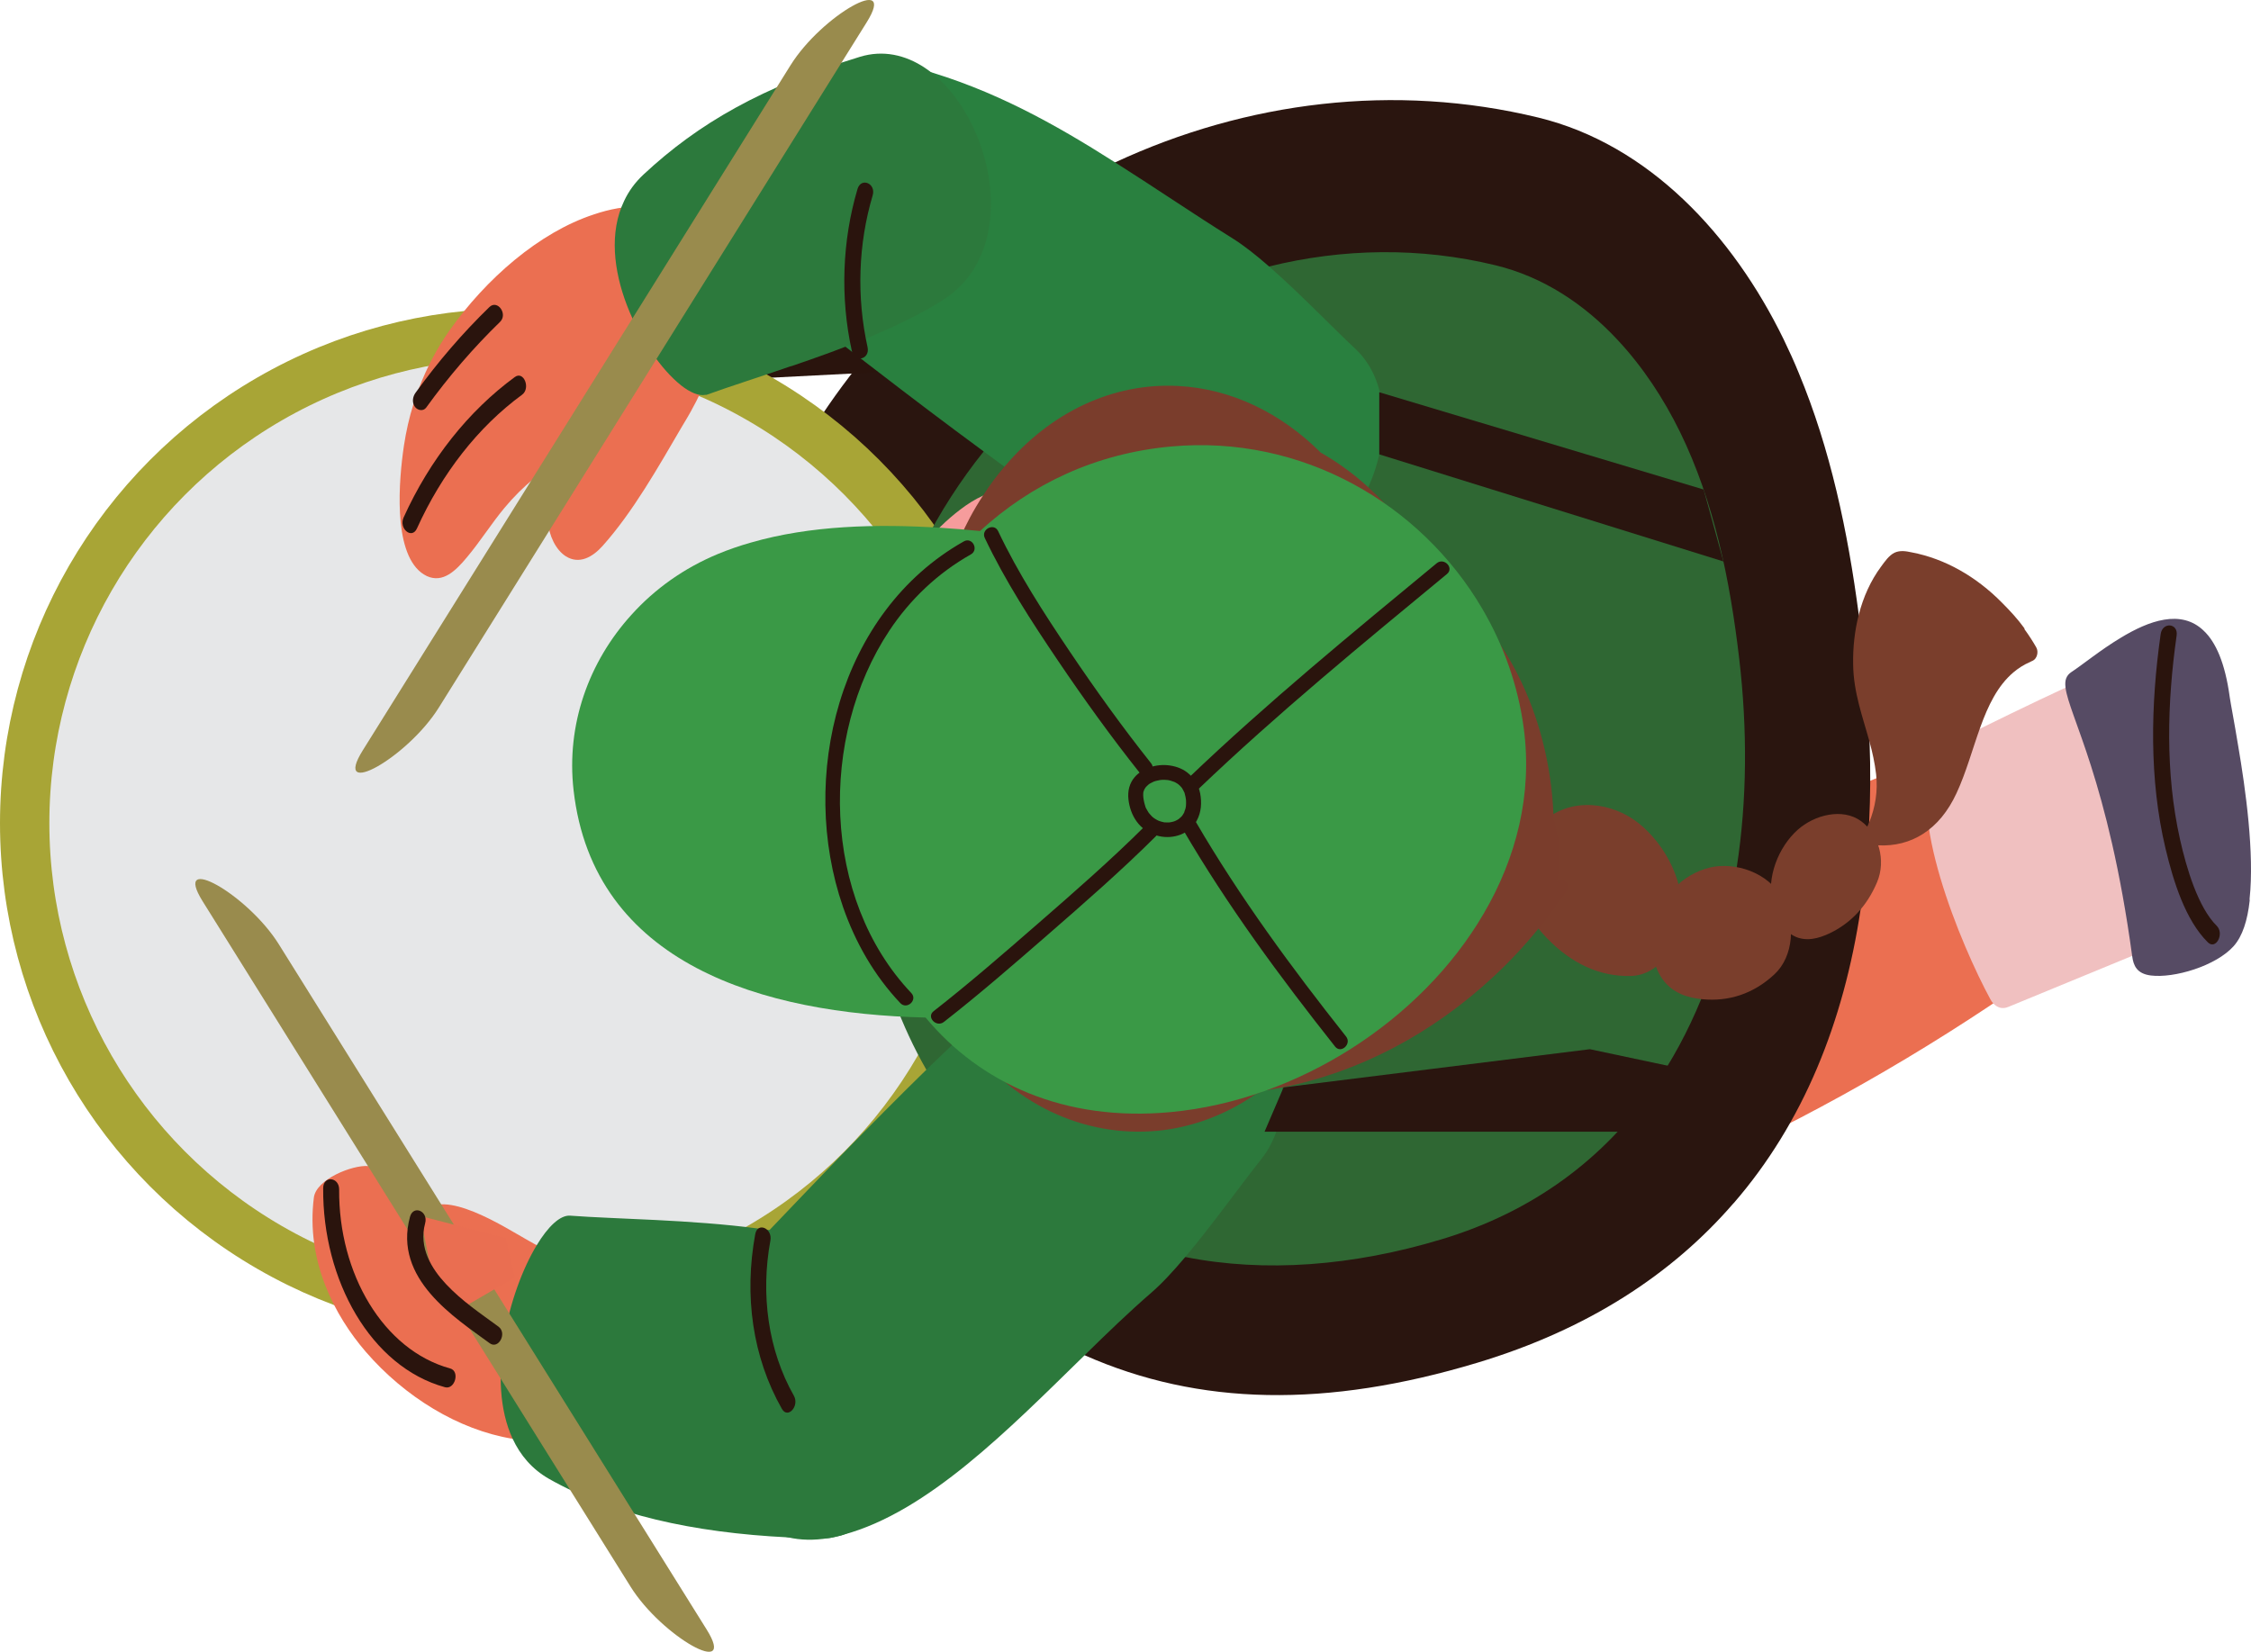 <?xml version="1.0" encoding="UTF-8"?>
<svg id="Layer_1" xmlns="http://www.w3.org/2000/svg" version="1.1" viewBox="0 0 228.009 167.336">
  <!-- Generator: Adobe Illustrator 29.1.0, SVG Export Plug-In . SVG Version: 2.1.0 Build 142)  -->
  <defs>
    <style>
      .st0 {
        fill: #e6e7e8;
        stroke: #a8a536;
        stroke-linecap: round;
        stroke-miterlimit: 10;
        stroke-width: 5px;
      }

      .st1 {
        fill: #29803f;
      }

      .st2 {
        fill: #3a9946;
      }

      .st3 {
        fill: #eb6f51;
      }

      .st4 {
        fill: #2a150f;
      }

      .st5 {
        fill: #2c793c;
      }

      .st6 {
        fill: #ea6e51;
      }

      .st7 {
        fill: #7a3d2c;
      }

      .st8 {
        fill: #564b64;
      }

      .st9 {
        fill: #2a140d;
      }

      .st10 {
        fill: #f69c9c;
      }

      .st11 {
        fill: #2f6733;
      }

      .st12 {
        fill: #998b4d;
      }

      .st13 {
        fill: #f0c0c0;
      }

      .st14 {
        fill: #7a3e2c;
      }
    </style>
  </defs>
  <g>
    <g id="LeftLeg">
      <path class="st3" d="M141.699,121.151c9.486,8.557,22.197.863,31.761-3.543,11.856-5.462,23.343-12.158,34.295-20.004,5.502-3.941,8.58-14.382,2.123-19.303-8.264-6.298-21.546,1.49-29.36,4.721-8.034,3.322-17.082,7.304-25.186,10.344-5.98,2.243-10.631,5.438-15.146,11.12-1.244,1.566-2.32,3.441-2.666,5.596-.715,4.457,1.319,8.488,4.179,11.068Z"/>
      <path class="st13" d="M201.607,101.228c.077.157.177.293.287.41.379.419.892.628,1.512.377l12.565-5.178,6.581-2.704.692-.285c.266-.115.55-.362.759-.671.154-.247.276-.535.293-.828.513-6.408.282-12.935-.134-19.4l-.003-.015c-.152-2.05-.303-4.1-.465-6.132-.104-1.355-1.304-1.73-3.356-1.362l-.012.003c-.503.094-1.053.215-1.67.401-.533.149-1.098.338-1.698.553-2.156.763-4.771,1.883-7.733,3.265-3.397,1.571-7.272,3.471-11.483,5.535-.744.363-1.314.922-1.719,1.618-3.079,5.282,2.609,18.927,5.586,24.415Z"/>
      <g>
        <path class="st8" d="M215.97,96.837l.01.062c.123.917.465,1.747,1.88,1.924,2.341.299,6.605-.959,8.401-2.982.885-1.008,1.394-2.581,1.618-4.628l-.015-.093c.01-.019.008-.034.003-.065.493-4.62-.396-11.047-1.163-15.529l-.003-.015c-.381-2.346-.739-4.152-.847-4.896-.47-3.448-1.408-5.559-2.632-6.714-2.291-2.222-5.567-1.019-8.431.725-2.018,1.211-3.834,2.708-4.947,3.436-.55.362-.719.838-.621,1.601.339,2.806,4.324,9.392,6.747,27.176Z"/>
        <path class="st9" d="M224.532,93.786c-1.879-1.861-3.058-5.82-3.715-8.761-1.502-6.72-1.308-13.829-.341-20.641.181-1.275-1.439-1.403-1.618-.141-1.015,7.146-1.18,14.704.495,21.726.796,3.336,2.011,7.244,4.282,9.493.816.809,1.709-.872.898-1.675h0Z"/>
      </g>
    </g>
    <g id="RightLeg">
      <path class="st3" d="M99.54,26.106c9.486-8.557,22.197-.863,31.761,3.543,11.856,5.462,23.343,12.158,34.295,20.004,5.502,3.941,8.58,14.382,2.123,19.303-8.264,6.298-21.546-1.49-29.36-4.721-8.034-3.322-17.082-7.304-25.186-10.344-5.98-2.243-10.631-5.438-15.146-11.12-1.244-1.566-2.32-3.441-2.666-5.596-.715-4.457,1.319-8.488,4.179-11.068Z"/>
      <path class="st13" d="M153.862,70.443c.405.695.975,1.255,1.719,1.618,4.211,2.064,8.086,3.963,11.483,5.535,2.962,1.382,5.578,2.501,7.733,3.265.6.214,1.165.403,1.698.553.617.186,1.168.308,1.67.401l.012.003c2.052.368,3.252-.007,3.356-1.362.162-2.031.313-4.081.465-6.132l.003-.015c.416-6.465.647-12.992.134-19.4-.017-.293-.139-.581-.293-.828-.209-.309-.493-.557-.759-.671l-.692-.285-6.581-2.704-12.565-5.178c-.62-.251-1.133-.042-1.512.377-.11.117-.209.253-.287.41-2.977,5.488-8.665,19.132-5.586,24.415Z"/>
      <g>
        <path class="st8" d="M167.065,77.596c-.098.763.071,1.238.621,1.601,1.112.728,2.929,2.225,4.947,3.436,2.864,1.743,6.14,2.947,8.431.725,1.224-1.156,2.163-3.266,2.632-6.714.108-.744.466-2.55.847-4.896l.003-.015c.767-4.482,1.656-10.909,1.163-15.529.005-.031.008-.046-.003-.065l.015-.093c-.224-2.048-.733-3.62-1.618-4.628-1.796-2.022-6.06-3.28-8.401-2.982-1.415.177-1.757,1.007-1.88,1.924l-.01.062c-2.423,17.784-6.407,24.37-6.747,27.176Z"/>
        <path class="st9" d="M182.373,53.471c-1.879,1.861-3.058,5.82-3.715,8.761-1.502,6.72-1.308,13.829-.341,20.641.181,1.275-1.439,1.403-1.618.141-1.015-7.146-1.18-14.704.495-21.726.796-3.336,2.011-7.244,4.282-9.493.816-.809,1.709.872.898,1.675h0Z"/>
      </g>
    </g>
    <path class="st4" d="M85.325,116.924c3.092,4.126,6.68,7.952,10.688,11.415,4.444,3.837,9.035,6.818,13.851,8.955,11.598,5.133,24.509,5.361,39.784.759,11.225-3.382,19.732-8.976,25.937-16.148l.012-.003c7.08-8.161,11.158-18.382,12.868-29.779l-.003-.015c.106-.621.185-1.251.252-1.878.215-1.547.372-3.129.478-4.713.044-.525.074-1.062.09-1.597.032-.201.039-.395.047-.59.134-2.684.146-5.401.046-8.17-.096-3.381-.354-6.802-.761-10.265-.103-.874-.206-1.747-.334-2.615-1.11-8.428-2.87-16.789-6.076-24.485-.474-1.166-.996-2.305-1.543-3.437-5.147-10.551-13.644-19.72-24.837-22.448-14.577-3.538-29.59-1.635-42.873,4.542-4.418,2.067-8.633,4.582-12.585,7.528-4.77,3.568-9.143,7.745-12.984,12.479-.087.102-.174.204-.256.337-.371.43-.734.906-1.099,1.367-3.899,5.102-7.195,10.807-9.725,16.997-8.692,21.284-4.253,44.138,9.024,61.764Z"/>
    <g>
      <polygon class="st9" points="82.647 121.236 81.268 129.276 122.034 121.236 117.612 109.768 82.647 121.236"/>
      <polygon class="st9" points="109.034 18.451 56.261 30.607 60.938 39.14 107.083 36.778 109.034 18.451"/>
      <circle class="st0" cx="52.133" cy="83.393" r="49.633"/>
    </g>
    <g>
      <path class="st11" d="M93.832,108.375c2.248,3.952,5.106,7.51,8.571,10.499,5.107,4.41,11.114,7.181,17.657,8.47,8.07,1.598,16.949.922,25.951-1.793,9.435-2.839,16.431-8.248,21.349-15.21,1.979-2.807,3.619-5.867,4.955-9.124.241-.59.459-1.159.673-1.758l-.003-.015c1.37-3.683,2.332-7.569,2.935-11.59,1.055-6.817,1.08-14.002.255-21.071-.93-7.959-2.536-15.925-5.99-22.997-1.667-3.406-3.783-6.62-6.338-9.354-3.388-3.635-7.54-6.388-12.367-7.559-7.659-1.861-15.511-1.715-22.932.123-4.247,1.045-8.376,2.655-12.256,4.764l-.012.003c-6.321,3.426-12.004,8.154-16.641,13.97-2.347,2.931-4.428,6.149-6.172,9.604-.688,1.344-1.309,2.704-1.883,4.116-2.384,5.815-3.801,12.16-4.21,18.574-.705,10.648,1.379,21.482,6.459,30.348Z"/>
      <g>
        <path class="st1" d="M83.977,33.841c.74.57,1.525,1.177,2.34,1.808.282.219.563.437.857.653.062.065.135.111.207.157.06.049.119.099.179.148.369.277.74.57,1.124.86,3.362,2.597,7.173,5.484,10.954,8.266.708.53,1.413,1.044,2.104,1.546,6.285,4.565,12.279,8.609,15.846,10.159,10.145,4.404,17.883-1.143,21.006-8.074,2.275-5.049,2.112-10.839-1.338-14.056-1.084-1.014-2.336-2.259-3.677-3.579-1.618-1.587-3.356-3.273-5.031-4.734-1.314-1.149-2.592-2.163-3.758-2.884-4.094-2.559-7.942-5.195-11.839-7.659-6.125-3.899-12.337-7.374-19.748-9.458-.015-.012-.04-.006-.055-.018-12.607-3.532-19.018,19.27-9.171,26.864Z"/>
        <g>
          <g>
            <path class="st3" d="M42.645,57.994c.192.145.394.271.59.366,1.637.748,2.94-.558,4.057-1.897,1.335-1.586,2.476-3.413,3.809-5.015,1.853-2.23,4.03-3.978,6.372-5.27-.181.639-.402,1.273-.675,1.903-.641,1.477-1.431,2.991-1.297,4.773.114,1.417.788,2.855,1.827,3.511,1.353.834,2.694.082,3.724-1.075,3.079-3.451,5.601-7.936,8.045-12.112.144-.229.276-.454.408-.68.161-.281.336-.566.495-.862,2.816-5.072,5.049-12.215,1.023-17.778-1.404-1.946-4.379-2.954-6.077-2.963-1.581-.007-3.192.283-4.788.827-5.558,1.822-10.944,6.54-14.619,11.746-1.253,1.775-2.304,3.756-3.111,5.885-.03.056-.047.108-.075.179l.003.015c-.174.445-.332.902-.476,1.372l.003.015c-.429,1.344-.744,2.756-.964,4.192-.521,3.487-1.126,10.608,1.728,12.867Z"/>
            <path class="st9" d="M52.15,38.193c-4.686,3.435-8.601,8.345-11.269,14.235-.509,1.123.838,2.244,1.35,1.113,2.53-5.585,6.199-10.289,10.65-13.552.893-.654.17-2.456-.732-1.795h0Z"/>
            <path class="st9" d="M49.57,31.109c-2.694,2.616-5.196,5.52-7.479,8.68-.292.404-.381.982-.066,1.42.266.371.851.489,1.145.082,2.283-3.16,4.785-6.064,7.479-8.68.822-.798-.259-2.298-1.079-1.502h0Z"/>
          </g>
          <path class="st5" d="M68.971,39.03c.944.736,1.816,1.108,2.486.971.073.011.142-.006.209-.037,2.208-.798,5.181-1.742,8.389-2.848l.092-.023.023-.006.023-.006.034-.009c2.555-.87,5.249-1.833,7.841-2.918.133-.062.268-.111.401-.173,2.566-1.093,5.008-2.288,7.083-3.612,2.884-1.849,4.342-4.755,4.715-7.951.689-5.863-2.235-12.653-6.599-15.556-1.968-1.306-4.223-1.819-6.565-1.106-9.875,3.026-16.347,6.721-21.928,11.931-.859.802-1.501,1.696-1.952,2.661-3.065,6.365,1.897,15.62,5.75,18.679Z"/>
          <path class="st9" d="M87.875,35.16c-1.122-5.07-.947-10.427.519-15.362.362-1.218-1.174-1.866-1.534-.652-1.557,5.241-1.766,11.024-.574,16.412.274,1.241,1.866.854,1.59-.397h0Z"/>
        </g>
      </g>
      <g>
        <path class="st5" d="M79.846,155.747c1.238.285,2.59.317,4.066.076.127-.016.254-.031.366-.059.251-.047.5-.109.749-.171.137-.034.274-.068.408-.118,8.561-2.315,16.715-10.648,24.428-18.18,2.279-2.24,4.53-4.408,6.744-6.326,1.08-.928,2.246-2.199,3.452-3.625,2.726-3.235,5.582-7.257,7.723-9.944,1.589-2.019,2.223-4.571,2.101-7.238-.464-9.633-10.993-20.703-23.957-12.325-2.123,1.365-5.1,3.924-8.454,7.042-1.167,1.111-2.388,2.283-3.642,3.495-2.783,2.719-5.699,5.664-8.507,8.549-2.619,2.694-5.129,5.345-7.377,7.689-.042.059-.075.099-.109.124-.542.569-1.062,1.117-1.557,1.658l-.012.003c-.41.424-.786.823-1.162,1.222-7.772,8.205-5.412,25.925,4.738,28.128Z"/>
        <g>
          <g>
            <path class="st3" d="M37.053,136.949c3.925,4.545,9.367,7.907,14.876,8.811q.015.012.027.009c2.702.449,5.494.33,8.107-.724,2.32-.949,4.385-2.75,5.525-5.379,2.578-5.896-4.69-9.894-11.224-13.514-.344-.203-.685-.391-1.027-.579-2.295-1.29-8.45-5.293-10.534-2.733-.087.102-.172.22-.241.349-.075.019-.202-.207-.377-.564-.674-1.277-2.161-4.294-4.888-4.497-1.601-.13-5.263,1.331-5.505,3.19-.817,6.452,2.115,11.983,5.259,15.63Z"/>
            <path class="st9" d="M45.597,138.633c-6.785-1.867-11.308-9.615-11.244-18.122.01-1.29-1.608-1.436-1.618-.141-.07,9.334,4.826,18.099,12.336,20.165,1.01.278,1.544-1.622.526-1.903h0Z"/>
          </g>
          <path class="st5" d="M51.93,145.76c.776,1.669,1.963,3.075,3.663,4.048,6.322,3.593,14.526,5.462,24.253,5.939,1.006.054,2.035.086,3.075.115.339.012.672-.007.991-.039.127-.016.254-.031.366-.059.251-.047.5-.109.749-.171.137-.034.274-.068.408-.118,9.467-3.2,11.157-25.481-.456-29.277-2.132-.688-4.533-1.196-7.032-1.584-.092-.009-.172-.021-.252-.034l-.012.003c-.291-.04-.57-.082-.862-.122-6.924-.92-14.442-.954-19.071-1.307-1.009-.069-2.233,1.088-3.386,2.998-2.829,4.674-5.162,13.753-2.436,19.609Z"/>
          <path class="st9" d="M76.499,125.028c-1.146,6.233-.278,12.452,2.7,17.699.599,1.056,1.807-.288,1.211-1.338-2.608-4.595-3.379-10.257-2.376-15.709.23-1.251-1.302-1.913-1.534-.652h0Z"/>
          <path class="st12" d="M63.867,160.734L22.616,94.654c-.695-1.113-1.39-2.226-2.085-3.339-3.163-5.067,4.546-.726,7.71,4.344.695,1.113,1.39,2.226,2.085,3.339h0s41.251,66.08,41.251,66.08c3.163,5.067-4.546.726-7.71-4.343Z"/>
          <polygon class="st6" points="42.564 123.189 44.72 133.731 52.133 129.418 51.232 125.424 42.564 123.189"/>
          <path class="st9" d="M41.53,123.269c-1.719,6.3,4.567,10.231,8.07,12.808.895.659,1.797-1.013.898-1.675-1.82-1.339-3.708-2.594-5.32-4.314-1.45-1.548-2.791-3.686-2.113-6.168.335-1.228-1.199-1.879-1.534-.652h0Z"/>
        </g>
      </g>
    </g>
    <path class="st10" d="M85.863,72.157c.324.561.766,1.045,1.257,1.356-.002.707-.006,1.399.03,2.097.043.824.121,1.624.224,2.417.608,4.618,2.199,8.991,4.561,12.609,1.02,1.576,2.2,3.016,3.504,4.264.646.626,1.339-.688.696-1.298-.017-.028-.032-.04-.05-.068.117.003.234.006.351.009.076.704,1,.971,1.228.143,2.185-7.837,4.163-15.752,5.92-23.755.865-3.926,1.777-7.88,2.437-11.867.495-2.934.476-6.64-2.106-8.018-1.378-.748-2.929-.489-4.35.171-.809.363-1.583.861-2.274,1.387-1.396,1.055-2.669,2.305-3.823,3.734-.636.785-1.228,1.608-1.785,2.486-1.559,2.445-2.751,5.232-3.527,8.189-.809.122-1.598.367-2.337.761-.811.428-1.408,1.299-1.133,2.435.258,1.028.662,2.083,1.179,2.95Z"/>
    <g>
      <path class="st14" d="M154.88,92.681c.502.883,1.143,1.665,1.813,2.36,2.445,2.533,5.319,3.924,8.515,3.83,2.947-.086,5.05-3.227,5.125-6.786.082-3.892-2.644-7.799-5.354-9.375-3.021-1.758-7.093-1.688-9.528,1.451-1.267,1.633-1.901,4.064-1.442,6.259.171.82.479,1.571.872,2.262Z"/>
      <path class="st14" d="M170.296,100.716c.686.298,1.427.444,2.154.513,2.651.25,5.147-.534,7.281-2.518,1.968-1.83,2.168-5.227.827-7.689-1.466-2.692-4.845-3.706-7.302-3.148-2.739.622-5.477,3.118-5.904,6.714-.222,1.871.299,3.903,1.468,5.117.437.454.94.779,1.476,1.012Z"/>
      <path class="st14" d="M183.575,95.111c.606-.081,1.209-.301,1.778-.574,2.078-.995,3.739-2.703,4.777-5.158.957-2.264.122-4.923-1.609-6.187-1.892-1.382-4.743-.64-6.44.881-1.892,1.695-3.238,4.806-2.516,7.718.376,1.515,1.36,2.82,2.597,3.216.462.148.938.169,1.411.106Z"/>
      <path class="st14" d="M189.193,85.517c.015.012.042.022.055.018.334.061.675.088,1.001.103,3.317.167,6.201-1.533,7.935-5.291,1.957-4.215,2.537-9.499,5.758-12.231.49-.412,1.04-.774,1.67-1.043l.012-.003c.082-.053.179-.093.264-.13.436-.189.644-.9.36-1.375-.362-.632-.758-1.24-1.175-1.81l-.018-.108c-.701-.965-1.454-1.773-2.274-2.596-2.605-2.642-5.775-4.452-9.13-5.091-.59-.126-1.19-.233-1.768.04-.55.282-.948.863-1.341,1.395-1.052,1.419-1.804,3.085-2.263,4.886-.414,1.597-.601,3.314-.57,5.025.038,2.865.965,5.3,1.665,7.855.288,1.052.528,2.133.659,3.256.201,1.716-.083,3.394-.704,4.914-.067.145-.122.287-.191.417-.017.053-.05.093-.067.145-.508.384-.564,1.474.121,1.624Z"/>
    </g>
    <path class="st7" d="M96.528,103.445c.302.503.611.972.945,1.434,4.891,6.985,12.346,10.375,19.771,9.677,3.468-.336,6.854-1.584,9.882-3.673.316-.127.642-.273.956-.415.608-.088,1.2-.187,1.803-.306,7.743-1.533,15.169-5.411,21.445-11.267,1.587-1.473,3.087-3.084,4.502-4.819.992-1.228,1.952-2.495,2.849-3.828.492-.717-.385-1.494-.937-.986.389-2.073.264-4.274-.373-6.283-.003-.176-.015-.333-.018-.509-.437-10.105-5.077-19.45-12.336-24.27-.25-.5-.464-1.024-.739-1.518-1.54-2.86-3.467-5.317-5.683-7.317-1.493-1.378-3.121-2.545-4.82-3.518-4.034-4.019-9.054-6.459-14.411-6.743-6.624-.353-12.951,2.641-17.621,8.176-.774.9-1.507,1.886-2.178,2.937-.467.711-.905,1.447-1.322,2.225-.358.668-.696,1.378-1.021,2.086-.383.593-.776,1.206-1.136,1.858-3.772,6.837-4.991,15.123-4.237,23.19-.519,3.663-.48,7.411.087,11.06.725,4.621,2.299,9.046,4.594,12.809Z"/>
  </g>
  <g>
    <path class="st2" d="M63.969,62.274c-4.334,4.766-6.627,11.149-5.87,17.779,2.01,17.668,19.267,22.647,35.605,23.03l.051.002c5.499,6.608,14.009,10.605,24.868,9.574,12.766-1.209,25.33-9.22,31.679-20.131,3.299-5.641,4.925-12.054,4.05-18.704-.572-4.353-2.048-8.471-4.214-12.165-6.218-10.603-18.235-17.643-31.517-16.426-7.688.703-14.215,3.846-19.351,8.562-1.305-.133-2.637-.241-3.961-.325-6.535-.416-13.25-.235-19.223,1.489-1.16.326-2.28.712-3.368,1.164-3.419,1.418-6.397,3.535-8.749,6.152Z"/>
    <path class="st9" d="M92.311,100.603c-9.105-9.606-9.347-25.975-2.232-36.707,2.103-3.171,4.906-5.839,8.259-7.729.85-.479.142-1.8-.709-1.32-12.724,7.171-16.753,23.978-12.246,37.01,1.247,3.605,3.161,6.966,5.814,9.765.667.704,1.781-.314,1.113-1.019h0Z"/>
    <path class="st9" d="M121.567,80.368c-.171-.845-.618-1.576-1.307-2.111-.572-.444-1.292-.672-2.013-.738-1.355-.124-2.963.442-3.631,1.669-.409.752-.397,1.579-.211,2.395.178.78.555,1.539,1.135,2.11,1.054,1.035,2.634,1.391,4.031.864.694-.262,1.307-.782,1.654-1.427.463-.858.517-1.821.341-2.762-.072-.384-.527-.664-.913-.561-.413.11-.652.482-.575.892.018.098.032.197.048.295.005.034.012.141,0-.018.003.037.006.074.008.112.011.176.01.353-.005.529-.003.036-.026.268-.015.151.011-.114-.023.102-.032.139-.035.143-.118.286-.144.427.024-.133.058-.12.026-.058-.017.032-.032.063-.05.095-.031.055-.063.11-.098.163-.034.052-.072.102-.108.152-.088.122.034-.05.038-.044.003.004-.078.086-.082.09-.084.087-.175.165-.27.241-.146.118.106-.061.003,0-.063.037-.124.077-.189.111-.053.028-.107.055-.161.079-.033.015-.228.09-.093.041.136-.049-.063.018-.098.028-.065.018-.13.034-.196.047-.066.013-.133.023-.2.034-.182.028.107,0-.008.002-.137.003-.273.008-.41-.003-.05-.004-.168.005-.206-.022,0,0,.194.039.069.01-.027-.006-.055-.011-.082-.016-.138-.03-.273-.068-.405-.116-.026-.01-.053-.022-.08-.03-.143-.046.133.067.043.02-.057-.03-.117-.055-.174-.085-.129-.069-.253-.146-.371-.232-.023-.017-.047-.04-.071-.053.151.085.101.084.054.042-.056-.051-.113-.1-.167-.153-.106-.104-.193-.223-.293-.332-.073-.079.109.165.02.027-.018-.027-.036-.054-.054-.081-.04-.062-.079-.126-.115-.191-.073-.13-.181-.297-.209-.444.031.168.019.055.004.004-.013-.044-.029-.087-.042-.131-.024-.081-.046-.163-.065-.246-.043-.185-.074-.372-.096-.56.018.162-.006-.113-.007-.152-.001-.058,0-.116.004-.173.002-.035.007-.07.01-.105.01-.126-.032,0-.009.045-.018-.035.037-.157.05-.197.018-.057.044-.112.061-.169.028-.091-.096.171-.022.051.014-.022.024-.047.037-.07.029-.052.06-.102.093-.151.018-.027.038-.054.057-.08.091-.128,0,.044-.029.032.007.003.232-.23.258-.251.042-.035.086-.066.128-.1.115-.094-.138.083-.048.034.036-.02.07-.045.106-.066.115-.068.234-.128.357-.18.026-.011.053-.021.079-.032.113-.048-.053.02-.065.022.076-.016.153-.05.228-.071.127-.035.256-.062.387-.083.063-.01.137-.009.198-.026-.149.042-.124.009-.061.007.044-.002.089-.005.134-.007.164-.005.328,0,.491.018.03.003.059.007.089.01.16.016-.174-.035-.016-.003.073.015.146.029.218.047.159.04.307.114.464.155-.014-.004-.169-.081-.059-.024.039.021.079.039.119.06.065.035.129.073.191.113.031.02.062.041.092.062.068.048.13.151.001-.005.046.055.115.099.167.15.054.053.106.109.155.167.025.029.047.062.073.089.049.051-.101-.159-.01-.011.09.147.169.293.24.449.057.125-.006-.032-.013-.039.028.032.036.107.049.148.031.104.056.209.078.315.078.383.523.665.913.562.408-.109.657-.483.575-.892Z"/>
    <path class="st9" d="M95.611,103.528c3.597-2.811,7.048-5.809,10.486-8.802,3.74-3.256,7.49-6.53,11-10.025.686-.683-.353-1.774-1.043-1.088-3.51,3.495-7.26,6.769-11,10.025-3.438,2.993-6.889,5.991-10.486,8.802-.767.599.28,1.684,1.043,1.088h0Z"/>
    <path class="st9" d="M116.593,77.32c-2.905-3.655-5.631-7.45-8.234-11.315-2.641-3.92-5.236-7.935-7.258-12.201-.414-.872-1.762-.174-1.351.693,2.063,4.352,4.72,8.445,7.419,12.44,2.63,3.892,5.383,7.717,8.311,11.401.602.757,1.711-.266,1.113-1.019h0Z"/>
    <path class="st9" d="M121.394,79.933c8.016-7.665,16.612-14.711,25.172-21.782.75-.62-.294-1.706-1.043-1.088-8.56,7.071-17.156,14.117-25.172,21.782-.701.67.34,1.76,1.043,1.088h0Z"/>
    <path class="st9" d="M119.77,83.942c4.527,7.766,9.871,15.022,15.463,22.082.601.758,1.71-.266,1.113-1.019-5.51-6.957-10.765-14.105-15.226-21.757-.486-.833-1.837-.141-1.351.693h0Z"/>
  </g>
  <path class="st4" d="M11.392,92.54"/>
  <polygon class="st4" points="130.014 110.162 161.044 106.291 170.334 108.262 166.433 114.646 128.092 114.646 130.014 110.162"/>
  <polygon class="st4" points="172.564 49.59 174.57 56.88 139.709 46.03 139.709 39.737 172.564 49.59"/>
  <path class="st12" d="M80.079,6.602l-41.251,66.08c-.695,1.113-1.39,2.226-2.085,3.339-3.163,5.067,4.546.726,7.71-4.344.695-1.113,1.39-2.226,2.085-3.339h0S87.79,2.259,87.79,2.259c3.163-5.067-4.546-.726-7.71,4.343Z"/>
</svg>